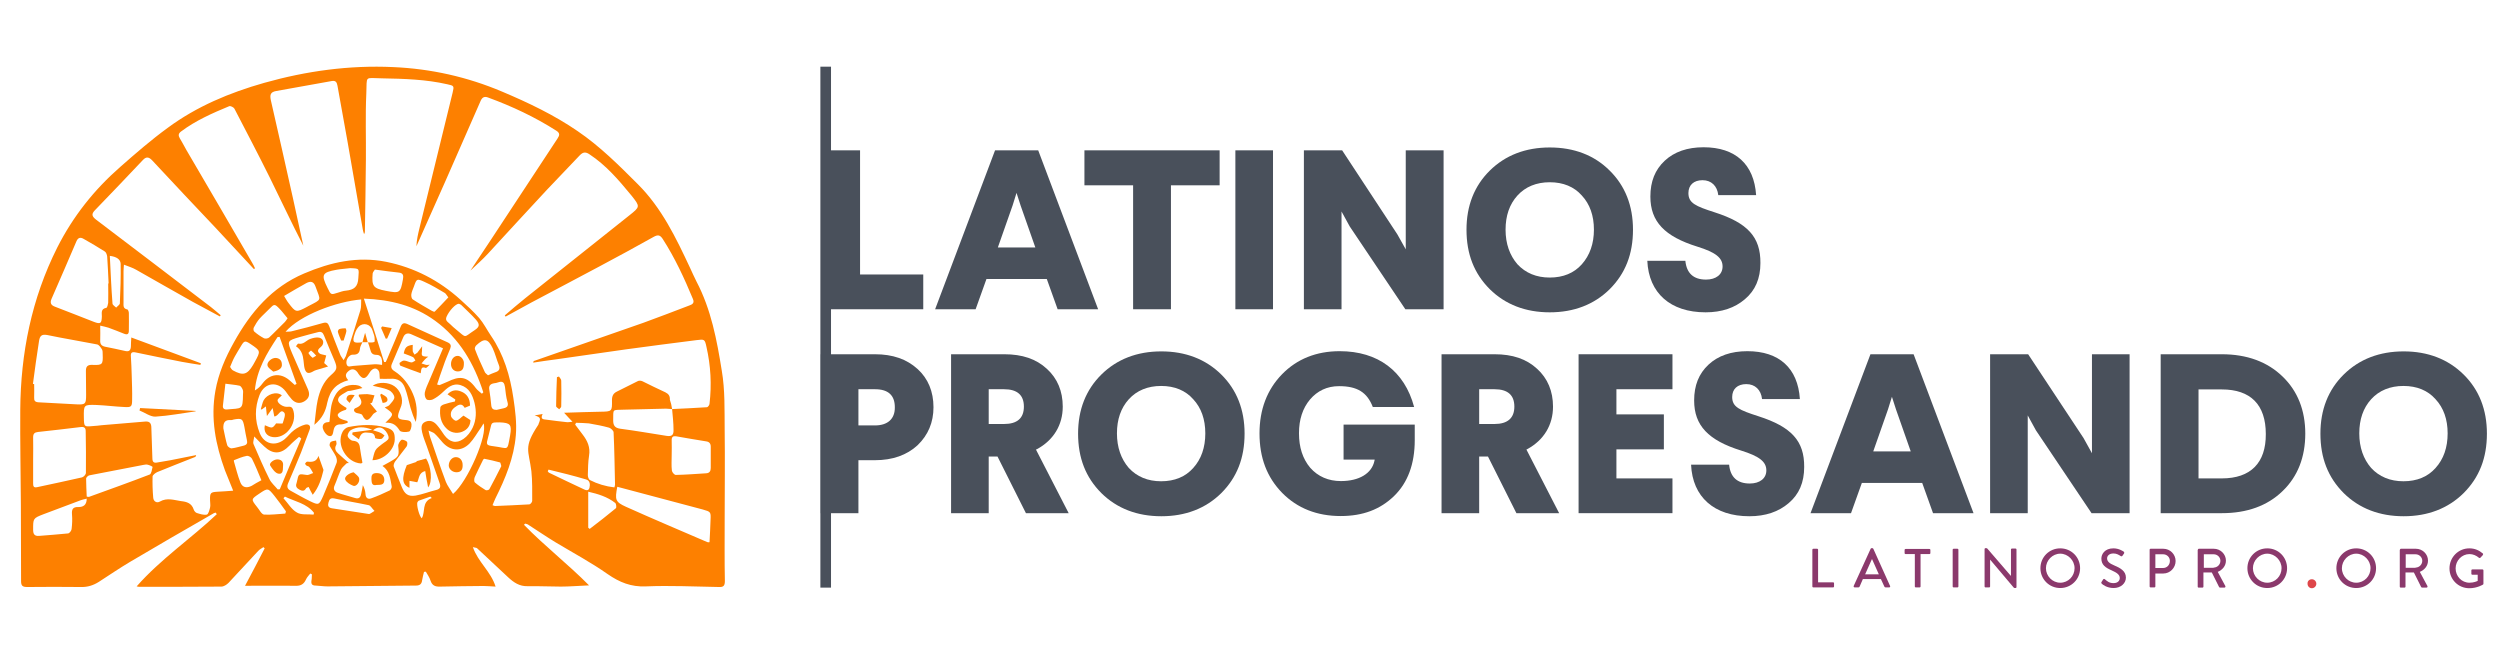 <?xml version="1.0" encoding="utf-8"?>
<!-- Generator: Adobe Illustrator 22.0.1, SVG Export Plug-In . SVG Version: 6.00 Build 0)  -->
<!DOCTYPE svg PUBLIC "-//W3C//DTD SVG 1.1//EN" "http://www.w3.org/Graphics/SVG/1.1/DTD/svg11.dtd">
<svg version="1.1" id="Layer_1" xmlns="http://www.w3.org/2000/svg" xmlns:xlink="http://www.w3.org/1999/xlink" x="0px" y="0px"
	 viewBox="0 0 1222.3 316.6" style="enable-background:new 0 0 1222.3 316.6;" xml:space="preserve">
<style type="text/css">
	.st0{fill:#FD8000;}
	.st1{fill:#49505B;}
	.st2{fill:#8B396C;}
	.st3{fill:#DE4649;}
</style>
<g>
	<path class="st0" d="M256.2,256.6c10,10.3,21.4,19.1,31.8,29.6c-5,0.2-9.4,0.6-13.8,0.6c-5.4,0-10.9-0.3-16.3-0.2
		c-3.9,0.1-6.7-1.8-9.4-4.3c-5.1-4.8-10.2-9.5-15.3-14.3c-0.3-0.2-0.8-0.2-2-0.5c2.5,7.3,8.8,11.9,11.1,19.3
		c-2.2-0.1-4.1-0.3-5.9-0.3c-7.1,0.1-14.2,0.1-21.2,0.3c-2.4,0.1-3.9-0.5-4.7-2.9c-0.5-1.6-1.5-3-2.3-4.4c-0.3,0-0.6,0.1-0.9,0.1
		c-0.3,1.3-0.7,2.7-0.9,4c-0.2,1.8-1,2.7-3,2.7c-14.4,0.1-28.9,0.3-43.3,0.4c-1.9,0-3.8-0.3-5.7-0.4c-1.9,0-2.4-0.8-2.1-2.6
		c0.2-0.9,0.1-2,0.2-2.9c-0.3-0.1-0.5-0.3-0.8-0.4c-0.7,0.9-1.6,1.8-2.1,2.9c-1,2.3-2.6,3.2-5,3.1c-8-0.1-16,0-24.8,0
		c3.3-6.2,6.5-12.2,9.6-18.3c-0.2-0.2-0.4-0.4-0.6-0.6c-0.9,0.6-1.9,1.1-2.6,1.9c-4.8,5.2-9.6,10.4-14.5,15.6
		c-0.9,0.9-2.3,1.8-3.5,1.8c-13.4,0.1-26.8,0.1-40.2,0.1c-0.3,0-0.6-0.1-1.2-0.2c11.8-13.4,26.5-23.3,39.2-35.3
		c-0.2-0.3-0.4-0.5-0.6-0.8c-0.6,0.2-1.2,0.4-1.7,0.8c-13.4,7.7-26.8,15.4-40.1,23.3c-5.2,3.1-10.2,6.5-15.3,9.8
		c-2.7,1.7-5.5,2.6-8.8,2.5c-8.7-0.1-17.5-0.1-26.2,0c-2.3,0-3-0.6-3-2.9c0-12.4-0.1-24.9-0.1-37.3c-0.1-15.5-0.4-30.9-0.3-46.4
		c0.2-27.7,5.5-54.3,18.1-79.4c7.7-15.2,18-28.2,30.8-39.4c7.5-6.6,15.1-13.2,23.2-19.1c14.2-10.5,30.3-17.2,47.2-22
		c20.6-5.8,41.6-8.7,63-7.7c18.5,0.8,36.3,4.8,53.3,12c12.8,5.4,25.4,11.4,36.9,19.3c10.9,7.4,20.2,16.7,29.5,26
		c11.7,11.7,18.6,26.2,25.5,40.9c1,2.2,2,4.4,3.1,6.6c7.2,13.7,10,28.7,12.4,43.7c1.6,9.4,1.3,19.1,1.4,28.7c0.2,14.8,0,29.6,0,44.3
		c0,9.9-0.1,19.9,0.1,29.8c0,2.3-0.7,3-2.9,2.9c-11.9-0.2-23.9-0.8-35.8-0.3c-7.2,0.3-12.8-2-18.6-6c-8.1-5.7-16.9-10.4-25.4-15.5
		c-4.6-2.8-9-5.8-13.5-8.7c-0.4-0.3-0.9-0.3-1.4-0.5C256.6,256.1,256.4,256.3,256.2,256.6z M177.2,167.3c-0.4,1-1.1,2-1.2,3.1
		c-0.2,2.3-1.3,3.1-3.5,3c-1.7-0.1-3.5,2.4-3.1,4.4c0.4,2.2,2.2,1.1,3.4,1.1c3.4-0.2,6.8-0.6,10.3-0.8c1.2-0.1,2.5,0.2,3.7,0.3
		c0.2-3.3-0.6-4.9-2.7-4.9c-2.1,0-2.7-1-3.1-2.7c-0.3-1.2-0.7-2.3-1.1-3.4c1,0,2.2,0.2,3.1-0.2c0.3-0.1,0.2-1.7,0.1-2.5
		c-0.2-1.1-0.7-2.1-1-3.2c-0.9-3-4.4-4-6.6-1.9c-0.9,0.9-1.6,2.2-2,3.5C172,167.3,172.7,168,177.2,167.3z M328.6,200
		c5.7-0.3,11.4-0.5,17-0.9c0.5,0,1.3-1.1,1.3-1.7c1.1-9.3,0.6-18.6-1.5-27.8c-0.8-3.8-1-3.8-4.9-3.3c-11.5,1.5-23,2.9-34.4,4.5
		c-11.5,1.6-22.9,3.3-34.3,4.9c-3.7,0.5-7.4,1-11.1,1.6c0.1-0.7,0.3-0.9,0.6-0.9c17.8-6.2,35.6-12.4,53.3-18.6
		c7.5-2.7,14.9-5.6,22.3-8.4c1.4-0.5,2.8-1.1,1.9-3.2c-4.2-10.1-8.8-20.1-14.8-29.4c-1.3-2-2.4-2.1-4.4-1
		c-8.8,4.9-17.7,9.8-26.6,14.5c-11,5.9-22.1,11.7-33.2,17.6c-4.2,2.3-8.4,4.6-12.6,6.9c-0.1-0.2-0.3-0.4-0.4-0.6
		c3.3-2.8,6.6-5.7,10-8.4c16.9-13.5,33.9-27,50.9-40.5c5.3-4.2,5.3-4.3,1.2-9.5c-0.2-0.2-0.3-0.4-0.5-0.6
		c-6-7.3-12.1-14.4-20.1-19.7c-1.9-1.3-3.2-1.3-4.9,0.5c-5.3,5.7-10.8,11.2-16.1,16.9c-9.7,10.4-19.2,20.8-28.8,31.2
		c-2.5,2.7-5.3,5.2-8.5,8.2c3.6-5.5,6.9-10.3,10.1-15.2c10.8-16.5,21.6-32.9,32.5-49.4c1-1.5,1.3-2.6-0.6-3.8
		c-10.5-6.7-21.6-11.9-33.3-16.2c-1.8-0.7-2.9-0.2-3.7,1.6c-5.7,13.1-11.4,26.1-17.2,39.2c-4.7,10.6-9.5,21.3-14.2,31.9
		c0.1-3.1,0.8-6,1.5-8.9c5.4-22.1,10.8-44.1,16.2-66.2c0.8-3.3,0.7-3.4-2.6-4.1c-10.5-2.4-21.2-2.7-31.9-2.9
		c-8.8-0.1-7.3-1.6-7.7,7.5c-0.5,10.7-0.1,21.4-0.2,32.1c-0.1,11.8-0.3,23.7-0.5,35.5c0,0.2-0.1,0.5-0.4,1.1c-0.3-1-0.5-1.6-0.6-2.2
		c-2.5-14.2-4.9-28.4-7.4-42.6c-1.6-9.3-3.4-18.5-5-27.8c-0.3-1.6-0.8-2.6-2.7-2.3c-9.1,1.6-18.2,3.3-27.3,4.9
		c-2.8,0.5-3.1,1.9-2.6,4.4c3.7,16.1,7.3,32.2,10.9,48.3c1.7,7.6,3.3,15.3,5,22.9c-5.7-11-10.9-22.2-16.4-33.3
		c-5.6-11.3-11.5-22.5-17.3-33.7c-0.4-0.7-1.9-1.4-2.5-1.2c-8.2,3.4-16.4,7-23.6,12.4c-1.3,1-1.4,1.9-0.6,3.3
		c1.6,2.6,2.9,5.3,4.5,7.9c10.3,17.6,20.6,35.2,30.8,52.8c0.6,0.9,1,1.9,1.5,2.9c-0.2,0.1-0.4,0.2-0.6,0.3
		c-6.1-6.6-12.2-13.2-18.3-19.7c-10.5-11.1-21-22.2-31.4-33.4c-1.6-1.7-2.9-1.9-4.5-0.2c-7.8,8.3-15.7,16.5-23.6,24.7
		c-1.8,1.9-1.2,3,0.7,4.5c18.7,14.2,37.4,28.4,56.1,42.7c1.7,1.3,3.2,2.7,4.8,4c-0.1,0.2-0.3,0.4-0.4,0.6c-4.4-2.4-8.8-4.7-13.2-7.1
		c-9.3-5.2-18.5-10.5-27.7-15.7c-1.7-1-3.7-1.6-6-2.5c-0.1,1.5-0.2,2.3-0.2,3.2c0,5.1,0,10.2,0,15.3c0,1.5-0.3,3,1.9,3.4
		c0.3,0.1,0.7,1.1,0.7,1.7c0.1,2.9,0,5.7,0,8.6c0,1.9-0.8,2.2-2.5,1.5c-2.5-1-5-2-7.5-2.9c-1.2-0.4-2.4-0.6-4-1c0,2.7,0.1,5,0,7.2
		c-0.1,1.8,0.6,2.7,2.3,3.1c3.3,0.7,6.6,1.3,9.9,2.1c2,0.5,2.7-0.4,2.8-2.2c0-1.3,0.1-2.7,0.2-4.4c11.6,4.3,22.8,8.4,34,12.6
		c-0.1,0.3-0.1,0.5-0.2,0.8c-3-0.5-6.1-0.9-9.1-1.5c-7.5-1.5-15.1-3-22.6-4.6c-1.9-0.4-2.5,0.2-2.3,2.1c0.2,3,0.3,6,0.4,9.1
		c0.1,4,0.3,7.9,0.2,11.9c0,3.4-0.4,3.8-3.7,3.6c-4.6-0.2-9.1-0.8-13.7-1c-6.3-0.2-6.3-0.1-6.2,6.2c0.1,4.5,0.1,4.5,4.5,4.1
		c1.4-0.1,2.7-0.2,4.1-0.4c7.1-0.6,14.3-1.2,21.4-1.8c2.3-0.2,3,1,3,3.1c0.1,4.9,0.4,9.8,0.5,14.8c0,1.9,0.7,2.5,2.5,2.1
		c2.1-0.4,4.3-0.7,6.4-1.1c4.2-0.8,8.4-1.7,12.5-2.5c-0.1,0.7-0.4,0.9-0.7,1c-6.1,2.4-12.2,4.8-18.3,7.3c-0.9,0.4-2.2,1.4-2.3,2.1
		c-0.1,3.4,0,6.9,0.3,10.3c0.1,2.1,1.9,2.9,3.3,2c3.5-2,6.9-0.7,10.3-0.2c2.8,0.3,5.2,1,6.2,4.1c0.2,0.7,0.9,1.5,1.5,1.7
		c1.6,0.5,3.4,1.1,4.9,0.8c0.8-0.2,1.3-2.2,1.6-3.4c0.3-1.1,0-2.4,0-3.6c-0.1-3.7,0.2-4,3.8-4.2c2.4-0.1,4.7-0.3,7.5-0.5
		c-1.5-3.7-2.8-6.8-4-9.9c-4.6-12.6-7.1-25.4-4.7-38.9c1.5-8.5,4.9-16.3,9.1-23.8c8.1-14.6,18.5-26.9,34.3-33.6
		c12.9-5.5,26.1-8.5,40.1-5.7c13.8,2.8,25.9,9.1,36.3,18.5c3.2,2.9,6.4,5.8,9.2,9c2.2,2.6,3.8,5.8,5.7,8.6c6.3,9.2,9.4,19.6,11,30.5
		c0.9,6,1.7,12.2,1.2,18.2c-0.9,11-5.1,21.1-10,30.9c-0.5,1-0.9,2.2-1.4,3.3c0.6,0.2,0.9,0.4,1.2,0.4c5.6-0.2,11.2-0.5,16.8-0.8
		c0.5,0,1.4-1.1,1.4-1.7c0-4.8,0.1-9.7-0.4-14.5c-1.3-10.5-4-11.5,3.3-22.6c0.1-0.1,0.2-0.3,0.2-0.5c1.2-2.8,1-3.3-1.9-4.2
		c1.3-0.2,2.3-0.4,3.9-0.7c-1.3,2.7,0.4,2.6,2,2.8c3.3,0.4,6.5,0.9,9.8,1.2c0.7,0.1,1.4-0.1,2.8-0.2c-1.5-1.6-2.6-2.7-4.1-4.4
		c6.4-0.2,12.1-0.4,17.7-0.5c5.7-0.1,5.8-0.1,5.7-5.6c0-2.1,0.6-3.4,2.5-4.3c3.4-1.6,6.8-3.5,10.2-5.1c0.6-0.3,1.5-0.2,2.2,0.1
		c3.7,1.8,7.4,3.7,11.2,5.4c1.6,0.8,2.3,1.8,2.2,3.6C328,196.8,328.4,198.4,328.6,200c-1,0-2-0.2-3-0.2c-6.9,0.2-13.8,0.3-20.7,0.5
		c-5.7,0.2-5-0.5-5.1,5.2c0,2.4,0.7,3.7,3.4,4.1c7.6,1,15.1,2.3,22.7,3.5c2.5,0.4,3.5-0.4,3.4-2.9
		C329.3,206.8,328.9,203.4,328.6,200z M187,227.8c1.4-0.8,2.6-1.4,3.8-2.1c4.3-2.5,4.4-2.8,3.9-7.6c-0.1-1,0.7-2.3,1.5-3
		c0.5-0.4,2,0.2,2.7,0.8c0.4,0.4,0.3,1.8-0.1,2.4c-1.8,2.5-3.8,4.8-5.6,7.3c-0.5,0.7-0.9,1.8-0.7,2.5c1.2,3.3,2.6,6.6,3.9,9.9
		c1.4,3.5,3.1,4.9,6.8,4.3c3.4-0.6,6.6-1.9,9.9-2.7c2.2-0.5,2.5-1.6,1.8-3.5c-2.1-6-4.2-12.1-6.3-18.1c-0.8-2.2-1.7-4.4-2.2-6.6
		c-0.4-1.9-0.8-4.2,1.6-5.2c2.3-1,4.2-0.1,5.7,1.7c1.3,1.5,2.4,3.2,3.5,4.8c2.6,3.5,5.8,4.4,9.4,1.9c1.9-1.3,3.5-3.4,4.5-5.5
		c1.8-3.8,1.9-8,0.9-12.1c-1-3.9-2.6-7.4-6.8-8.7c-4.1-1.2-6.6,1.5-9.2,3.9c-1.3,1.2-2.8,2.3-4.4,3.1c-0.9,0.4-2.5,0.5-3.1-0.1
		c-0.7-0.7-1-2.2-0.8-3.3c0.4-1.9,1.3-3.7,2.1-5.6c2.2-5.2,4.4-10.3,6.8-16c-5.4-2.4-10.5-4.6-15.6-6.9c-1.8-0.8-3.1-0.2-3.8,1.4
		c-1.9,4.3-3.7,8.7-5.6,13.1c-0.7,1.6-0.2,2.7,1.3,3.6c4.2,2.7,7.1,6.6,9,11.1c1.9,4.4,2.3,9,1.4,13.7c-1.1-2.3-1.9-4.6-2.6-6.9
		c-0.9-3.2-1.5-6.6-2.7-9.7c-1.1-3.1-3.5-4.8-7.1-4.5c-1.8,0.1-3.6,0-5.2,0c-0.2-1.5,0-2.9-0.5-3.8c-1.2-2-3.2-1.5-4.7,1.1
		c-1.9,3.1-3.3,3.1-5.3,0.2c-0.2-0.3-0.3-0.6-0.6-0.9c-1.3-1.6-2.9-1.6-4.4-0.2c-1.7,1.5-1.2,2.9,0.1,4.3c-5.7,1.6-8.9,4.6-10.3,11
		c-0.8,4.1-2.3,7.5-6.3,10.8c0.6-4.4,0.8-8.3,1.6-12c1-4.6,2.8-9,6.4-12.2c3.1-2.7,3.4-3.5,1.8-7.3c-1.7-4.1-3.5-8.1-5.1-12.2
		c-0.6-1.5-1.4-2-2.9-1.6c-3,0.8-6,1.5-9,2.4c-6.2,1.8-6.2,1.9-3.7,7.9c2.5,5.9,5.2,11.7,7.7,17.5c1.2,2.7,0.6,4.5-1.5,5.9
		c-2.2,1.4-4.4,1.2-6.3-0.8c-1.1-1.2-2.1-2.6-3-3.9c-4-5.2-10.3-4.5-12.8,1.7c-2.4,6.2-2.4,12.5,0.1,18.7c2.2,5.4,7.6,6.6,12.1,3
		c1.7-1.4,2.9-3.2,4.7-4.5c1.6-1.2,3.5-2.2,5.4-2.7c1.8-0.4,3,0.6,2.1,2.7c-1.4,3.6-2.7,7.3-4.1,10.9c-2,5-4.2,10-6.3,15
		c-0.8,1.8-0.4,2.9,1.3,3.8c3.1,1.7,6.2,3.5,9.3,5c4.3,2.1,4.5,2,6.5-2.5c2.3-5.4,4.5-10.8,6.6-16.3c0.3-0.9,0-2.2-0.4-3.1
		c-0.9-1.8-2.1-3.4-3-5.1c-0.2-0.5,0.1-1.6,0.5-1.9c0.7-0.5,1.7-0.5,2.6-0.7c0.1,0.7,0.4,1.6,0.1,2.1c-1.1,1.9-0.2,3.2,1,4.3
		c1.7,1.6,3.5,3.1,5.2,4.6c-0.4,0-0.8,0-1.1,0.1c-0.9,1-2.2,1.9-2.8,3.1c-1.2,2.5-2,5.2-3.1,7.7c-0.8,1.7-0.2,3,1.4,3.6
		c2.8,1,5.8,1.7,8.6,2.6c1.9,0.6,2.7-0.4,3-2.1c0.3-1.4,0.6-2.8,0.8-4.2c0.8,1.5,1.2,2.9,1.3,4.4c0.1,1.9,1.2,2.6,2.7,2.1
		c3.1-1.1,6.2-2.5,9.1-3.9c0.6-0.3,1.2-1.5,1-2.1C190.8,234.2,190.6,230.3,187,227.8z M16.1,187.7c0.2,0,0.4,0.1,0.6,0.1
		c0,2.2,0.1,4.3,0,6.5c-0.1,1.6,0.4,2.3,2.2,2.4c6.2,0.3,12.4,0.7,18.6,1c4.3,0.2,4.6-0.2,4.6-4.7c0-3.9-0.1-7.8-0.1-11.7
		c0-2.2,0.9-3,3.2-2.9c4.9,0.2,5.2-0.2,5-5.2c0-0.8,0-1.7-0.3-2.3c-0.6-1-1.5-2.3-2.4-2.5c-8.1-1.6-16.3-2.9-24.4-4.6
		c-2.7-0.5-3.6,0.4-4,2.8C18,173.7,17,180.7,16.1,187.7z M52.9,138.6c0.1,0,0.1,0,0.2,0c-0.2-4.4-0.4-8.8-0.7-13.2
		c-0.1-0.8-0.5-2-1.1-2.4c-3.4-2.2-6.9-4.2-10.4-6.2c-1.5-0.9-2.7-0.7-3.5,1.1c-4,9.4-8.1,18.8-12.2,28.2c-0.9,2.1-0.2,3.2,1.8,3.9
		c6.4,2.4,12.7,5,19,7.4c3.2,1.2,3.7,0.7,3.8-2.7c0-1.7-0.6-3.7,2.2-4.2c0.4-0.1,0.8-1.6,0.9-2.4C53,145,52.9,141.8,52.9,138.6z
		 M187.8,177c0.3,0,0.5,0,0.8,0c0.6-1.3,1.2-2.6,1.7-3.9c1.9-4.4,3.8-8.9,5.6-13.4c0.7-1.7,1.6-2,3.2-1.3c6.6,3,13.2,6,19.8,9
		c1.5,0.7,1.8,1.6,1.2,3.1c-1.2,2.9-2.4,5.7-3.4,8.7c-1.1,2.9-2,5.8-3,8.8c0.7,0.2,1,0.3,1.2,0.3c1.4-0.6,2.7-1.1,4-1.7
		c5.2-2.5,9.1-3.2,13.7,3.1c0.8,1.1,2,1.9,3,2.8c0.2-0.2,0.5-0.4,0.7-0.7c-4.5-13.9-11.5-26.2-23.6-35
		c-10.2-7.4-21.7-10.3-34.8-10.8C181.4,156.6,184.6,166.8,187.8,177z M16.2,224.9C16.2,224.9,16.2,224.9,16.2,224.9
		c0,3.8,0,7.6,0,11.4c0,1.2,0.1,2.3,1.9,1.9c7.3-1.6,14.7-3.1,22-4.8c0.8-0.2,1.9-1.4,1.9-2.2c0.1-6.8,0-13.6-0.1-20.4
		c0-1.7-0.8-2.2-2.5-2c-6.9,0.9-13.9,1.6-20.8,2.4c-1.7,0.2-2.4,0.8-2.4,2.6C16.3,217.5,16.2,221.2,16.2,224.9z M301.8,238
		c-1.2,6.4-1,7.4,4.3,9.8c13.1,5.9,26.4,11.5,39.6,17.2c0.4,0.2,0.9,0.1,1.2,0.1c0.2-3.8,0.4-7.4,0.5-10.9c0.2-3.9,0.1-4-3.8-5.1
		c-13.2-3.5-26.3-7-39.5-10.5C303.5,238.4,302.7,238.2,301.8,238z M281.6,206.7c-0.1,0.3-0.2,0.6-0.4,0.9c1.2,1.6,2.5,3.3,3.7,4.9
		c2.3,3,3.8,6.2,3.1,10.3c-0.5,3.1-0.5,6.3-0.6,9.5c0,0.8,0.4,2.1,1,2.4c3.7,1.9,7.7,3.1,12,3.6c0.1-0.6,0.3-0.9,0.3-1.3
		c-0.2-8.5-0.3-17.1-0.7-25.6c0-0.8-1.3-2-2.2-2.3c-3.2-0.9-6.5-1.5-9.9-2.1C286,206.8,283.8,206.8,281.6,206.7z M139.6,162.2
		c1.2-0.1,2.1,0,2.9-0.2c5.2-1.3,10.4-2.6,15.5-4.1c1.9-0.5,2.4,0.2,3,1.7c1.7,4.6,3.5,9.2,5.3,13.7c0.3,0.9,1,1.6,1.7,2.8
		c0.5-1,0.9-1.5,1.1-2c2.4-7.5,4.8-14.9,7.1-22.4c0.5-1.6,0.3-3.5,0.4-5.3C164.3,147.5,146.8,154,139.6,162.2z M328.4,222.6
		c0,2.5-0.2,5,0.1,7.5c0.1,0.8,1.2,2.1,1.9,2.1c5-0.1,10-0.5,14.9-0.8c1.6-0.1,2.2-1.1,2.2-2.6c0-3.5,0-6.9,0-10.4
		c0-1.5-0.7-2.4-2.2-2.6c-4.9-0.8-9.8-1.6-14.8-2.5c-1.4-0.2-2.1,0.3-2.1,1.8C328.5,217.6,328.4,220.1,328.4,222.6z M221.5,241.5
		c7.3-6.2,17.1-29,14.9-34.5c-0.5,0.9-0.9,1.6-1.4,2.3c-1.8,2.5-3.3,5.3-5.4,7.5c-4.1,4.2-9.4,3.8-13.3-0.6
		c-1.2-1.4-2.4-2.9-3.8-4.2c-0.6-0.6-1.6-0.8-3-1.5c0.4,1.6,0.5,2.4,0.8,3.2c2.5,7.3,5,14.7,7.7,21.9
		C218.8,237.6,220.2,239.3,221.5,241.5z M42.4,242.8c0.8,0.1,1,0.2,1.2,0.1c9.9-3.6,19.8-7.1,29.6-10.9c0.8-0.3,1.1-2.4,1.4-3.7
		c0-0.2-1.5-0.9-2.4-1.1c-0.6-0.2-1.4,0-2.1,0.1c-8.8,1.7-17.6,3.4-26.4,5.1c-0.6,0.1-1.6,1-1.6,1.6C42.1,237,42.3,239.9,42.4,242.8
		z M42.4,243.8c-1.3,0.3-2.2,0.5-3,0.8c-6.1,2.3-12.1,4.5-18.1,6.8c-5.2,2-5.1,2.1-5.1,7.6c0,2.2,0.7,3.2,3,3
		c4.7-0.4,9.4-0.7,14.1-1.2c0.7-0.1,1.6-1.3,1.7-2.1c0.3-2.4,0.4-4.8,0.2-7.2c-0.2-2.5,0.4-3.7,3.2-3.6
		C40.5,247.9,42.4,247.1,42.4,243.8z M147.3,214.4c-0.4-0.3-0.7-0.6-1.1-0.8c-1.6,1.4-3.2,2.7-4.6,4.2c-4.2,4.4-8.2,4.5-12.5,0.4
		c-1.5-1.4-2.9-2.8-4.8-4.8c-0.2,1.7-0.7,2.8-0.4,3.6c2.5,5.8,5,11.6,7.8,17.2c0.9,1.9,2.7,3.4,4.1,5.1c0.3,0,0.7-0.1,1-0.1
		C140.2,230.9,143.8,222.6,147.3,214.4z M144.1,188.2c0.3-0.2,0.6-0.3,0.9-0.5c-2.8-7.7-5.5-15.4-8.3-23c-0.3,0-0.7,0.1-1,0.1
		c-5.3,8-10.2,16.1-11.1,26.1c1.6-0.9,2.8-2.1,3.8-3.5c3.5-4.6,8.5-5.3,13-1.6C142.3,186.6,143.2,187.4,144.1,188.2z M219.2,145.4
		c-0.9-1.1-1.2-1.9-1.8-2.2c-3.2-1.9-6.5-3.9-9.9-5.4c-3.7-1.7-3.8-1.5-5.1,2.2c-0.5,1.3-1.1,2.6-1.3,3.9c-0.1,0.8,0.1,2,0.6,2.4
		c3,2,6.2,3.8,9.3,5.6c0.5,0.3,1.4,0.7,1.6,0.4C214.9,150,217,147.7,219.2,145.4z M171.2,131.1c-2.2,0.3-4.5,0.4-6.7,0.8
		c-7.1,1.3-7.6,2.4-4.3,9c1.6,3.3,1.6,3.3,5,2.2c1.3-0.4,2.6-0.9,4-1c3.8-0.4,5.8-1.8,6-6.2C175.5,131.2,176,131.3,171.2,131.1z
		 M140.6,155.6c-1.4-1.6-2.6-3.3-4-4.7c-2.3-2.4-2.6-2.3-4.8,0c-1.6,1.7-3.4,3.2-4.9,4.9c-1.1,1.3-2,2.8-2.8,4.3
		c-0.3,0.5-0.2,1.7,0.2,2c1.5,1.3,3.1,2.4,4.8,3.3c0.6,0.3,2,0.1,2.5-0.4c2.6-2.4,5.1-5.1,7.7-7.6
		C139.8,156.9,140.1,156.3,140.6,155.6z M287.6,258c0.2,0.2,0.5,0.4,0.7,0.6c4.3-3.3,8.6-6.6,12.8-10.1c0.4-0.3,0.2-2.2-0.3-2.6
		c-3.8-3-8.4-4.4-13.2-5.5C287.6,246.5,287.6,252.2,287.6,258z M224.4,148.5c-1.7,0-4.8,3.5-6,6.2c-1,2.1,0.6,2.7,1.7,3.8
		c0.9,0.9,1.9,1.8,2.9,2.6c5.4,4.4,3.4,4,9.1,0.3c2.4-1.6,2.6-2.8,0.6-5.1c-2.3-2.6-4.9-4.9-7.3-7.3
		C225,148.8,224.6,148.6,224.4,148.5z M138.9,144.7c0.8,1.3,1.4,2.5,2.2,3.5c3.5,4.6,3.7,4.6,8.7,2c0.4-0.2,0.8-0.4,1.1-0.6
		c6.7-3.5,5.9-2.4,3.4-9.4c-0.9-2.6-2.4-2.9-4.5-1.8C146.2,140.4,142.6,142.5,138.9,144.7z M112.5,179.4c0.4,0.6,0.8,1.4,1.4,1.7
		c4.9,2.7,7,2.1,9.8-2.6c0.3-0.5,0.6-1,0.9-1.6c2.9-5.3,2.9-5.3-2.1-8.7c-2.7-1.8-3.1-1.7-4.8,1.2c-0.9,1.6-2,3.2-2.9,4.9
		C113.9,175.9,113.3,177.5,112.5,179.4z M127.8,234.8c-1.5-3.6-2.9-7.1-4.6-10.5c-0.4-0.8-1.8-1.6-2.6-1.4c-2.1,0.4-4.2,1.3-6.2,2.1
		c-0.1,0-0.1,0.5,0,0.7c1,3.4,1.8,6.8,3.1,10.1c1,2.6,3.1,3,5.6,1.7C124.5,236.6,125.9,235.8,127.8,234.8z M245.1,227.9
		c-0.3-1-0.4-1.7-0.6-1.8c-2.6-0.7-5.1-1.3-7.7-1.8c-0.2,0-0.7,0.5-0.8,0.9c-1.3,2.7-2.7,5.4-3.9,8.1c-0.3,0.8-0.4,2.2,0.1,2.6
		c1.6,1.4,3.4,2.6,5.2,3.7c0.4,0.3,1.7,0,1.9-0.5C241.4,235.3,243.3,231.4,245.1,227.9z M183.3,131.8c-0.3,0.5-1,1.2-1.1,1.9
		c-0.5,6.3,0.3,7.3,6.5,8.5c6.8,1.3,7.1,1.1,8.3-5.6c0-0.3,0.1-0.5,0.1-0.8c0.2-1.5-0.4-2.3-1.9-2.5
		C191.5,132.9,187.7,132.4,183.3,131.8z M109.2,209.4c0.6,2.8,1.1,5.6,1.9,8.3c0.2,0.7,1.5,1.6,2.2,1.5c2-0.2,3.9-0.9,5.8-1.3
		c1.6-0.4,2-1.2,1.6-2.8c-0.5-2.1-0.8-4.2-1.2-6.3c-0.8-4.1-1.2-4.4-5.2-3.7c-0.4,0.1-0.8,0.3-1.3,0.3
		C109.9,205.1,109.1,206.7,109.2,209.4z M238.6,183.5c1.3-0.6,2.4-1.1,3.6-1.5c1.9-0.6,2.4-1.7,1.7-3.5c-1.1-2.7-1.8-5.6-3-8.2
		c-2.3-4.8-4.1-5.1-8-1.5c-0.5,0.4-0.9,1.5-0.7,1.9c1.4,3.7,3,7.3,4.7,10.9C237.1,182.4,238,182.9,238.6,183.5z M139.5,251.1
		c0.1-0.4,0.2-0.8,0.3-1.1c-1.8-2.5-3.6-5-5.5-7.4c-3.3-4.1-3.3-4.1-7.6-1.2c-4,2.7-4,2.7-1,6.5c1.1,1.3,2.1,3.5,3.4,3.7
		C132.5,251.8,136,251.3,139.5,251.1z M244.2,206.5c-3.9,0-3.8,0-4.5,3.1c-0.3,1.3-0.7,2.7-1,4c-1.1,3.9-1.1,4.1,2.8,4.6
		c7.3,0.9,6.4,2.8,7.9-5.3C250.3,207.6,249.6,206.7,244.2,206.5C244,206.5,243.8,206.5,244.2,206.5z M53.7,125.1
		c0.4,8,0.7,15.6,1.3,23.3c0,0.7,1.2,1.4,1.8,2c0.6-0.7,1.8-1.4,1.8-2.1c0.3-6.4,0.5-12.9,0.4-19.3C58.9,126.8,57,125.5,53.7,125.1z
		 M110.2,187.6c-0.4,3.8-0.8,7.2-1.2,10.6c-0.2,1.4,0.5,2.1,1.9,2c7.4-0.7,7.8,0.4,7.9-7.3c0-0.8,0.2-1.6-0.1-2.3
		c-0.3-0.8-0.9-1.8-1.5-2C115.1,188.1,112.8,188,110.2,187.6z M242.8,200.4c1.2-0.3,2.3-0.5,3.5-0.8c1.7-0.4,2.4-1.2,1.8-3.1
		c-0.7-2.4-0.9-4.9-1.2-7.3c-0.3-1.9-0.9-3.1-3.2-2.3c-0.7,0.3-1.5,0.4-2.2,0.5c-1.7,0.3-2.6,1.2-2.3,3c0.4,2.6,0.8,5.3,1,7.9
		C240.4,199.9,241.2,200.4,242.8,200.4z M183.1,249.8c-1.3-1.3-1.9-2.6-2.8-2.8c-5.6-1.2-11.3-2.1-16.9-3.3c-2-0.4-2.4,0.6-2.8,2
		c-0.4,1.4-0.2,2.5,1.6,2.8c6,0.9,12,1.9,18.1,2.8C180.9,251.4,181.7,250.6,183.1,249.8z M268.2,229.6c-0.1,0.3-0.2,0.5-0.4,0.8
		c0.2,0.3,0.4,0.6,0.6,0.7c5.6,2.7,11.2,5.4,16.8,8c1,0.5,2.5,1.2,3-0.6c0.4-1.6,0.3-3.6-1.7-4.1
		C280.5,232.6,274.4,231.1,268.2,229.6z M139.3,242.8c-0.2,0.3-0.4,0.5-0.7,0.8c2.2,2.4,3.9,5.5,6.6,7c2.2,1.3,5.4,0.7,8.1,1
		c0.1-0.3,0.2-0.6,0.2-0.9C149.9,246.1,144.2,245.2,139.3,242.8z M211.1,243.5c-0.2-0.2-0.5-0.5-0.7-0.7c-1.8,0.6-3.6,1.3-5.4,1.9
		c-0.4,0.1-0.7,0.5-0.9,0.8c-0.6,1.3,0.9,6.9,2.1,7.9C208.1,250.4,206,245.4,211.1,243.5z"/>
	<path class="st0" d="M95.7,201.1c-6.5,0.9-13.1,2.2-19.7,2.6c-2.5,0.1-5.2-2-7.8-3c0.1-0.4,0.2-0.8,0.3-1.2
		c9,0.5,18.1,0.9,27.1,1.4C95.6,201,95.7,201.1,95.7,201.1z"/>
	<path class="st0" d="M273.3,184.1c0.4,0.7,1.1,1.3,1.1,2c0.1,4.2,0.1,8.4,0,12.6c0,0.5-0.7,1-1,1.4c-0.5-0.5-1.5-1-1.5-1.5
		c0-4.7,0.2-9.5,0.4-14.2C272.6,184.3,273,184.2,273.3,184.1z"/>
	<path class="st0" d="M182.4,210.4c1.1,0.4,2.3,0.6,3.4,1.1c0.8,0.3,1.5,0.9,2.2,1.4c-0.5,0.6-1,1.6-1.6,1.7c-1,0.2-3-0.2-3-0.5
		c-0.2-2.7-2.1-2.4-3.9-2.6c-2.3-0.3-3.3,0.9-4,3.3c-1.3-0.9-2.3-1.7-3.3-2.4c0.1-0.3,0.1-0.6,0.2-1c2.9-0.4,5.9-0.8,9.6-1.3
		c-4-1.6-7.3-1.6-10.5,0.2c-0.8,0.5-1.7,2.1-1.5,2.9c0.2,1,1.6,2.3,2.6,2.3c2.5,0.2,3.2,1.5,3.4,3.6c0.3,2.4,0.8,4.7,1.2,7.1
		c-0.3,0.2-0.5,0.4-0.7,0.4c-7.1-0.4-12.3-9.3-9-15.5c0.5-1,1.8-2.1,2.8-2.3c6.1-1.2,12.3-1.5,18.4,0.2c3.5,1,4.4,2.3,4.3,6
		c-0.2,5-5.5,10-10.9,10c0.5-1.7,0.7-3.5,1.5-4.9c0.7-1.2,2.1-2,3.1-2.9c1.2-1,3.2-1.9,3.3-3c0.1-1.3-1-3.2-2.2-4.2
		C186.4,208.7,184.4,208.6,182.4,210.4z"/>
	<path class="st0" d="M134.1,203.6c-0.2-1.2-0.4-2.2-0.8-4.1c-1.2,1.6-1.9,2.6-2.8,3.9c-0.2-1.5-0.3-2.8-0.5-4.7
		c-0.9,0.7-1.4,1.1-2,1.5c-0.2,0-0.3-0.1-0.5-0.1c0.5-1.5,0.7-3,1.4-4.4c1.6-2.9,6.3-4.6,8.9-2.4c-0.7,0.8-2,1.6-2.1,2.4
		c-0.1,1.5,2.9,3.5,5,3.2c2-0.3,2.4,0.7,2.8,2.1c1.7,6.4-3.8,13.5-10.1,12.7c-3.1-0.4-4.6-2.7-3.9-5.8c3.6,1.6,3.7,1.6,5.5-0.9
		c1.4,0,3.1,0.2,3.2,0c0.5-1.7,1.6-4.3,0.8-5.2C137,199.5,136.3,203.6,134.1,203.6z"/>
	<path class="st0" d="M222.6,195.3c-1.2-0.8-2.4-1.6-3.8-2.5c2-2.1,4.2-2.4,6.6-1.4c2.9,1.1,4.4,3.5,4.4,6.9
		c-0.8,0.3-1.6,0.7-2.6,1.1c-0.7-1.2-1.7-2.2-3.6-1.1c-2,1.2-3.6,2.7-3.1,5.1c0.2,1,1.8,2.4,2.5,2.3c1.2-0.2,2.2-1.5,3.6-2.5
		c0.6,0.4,1.7,1.1,3.4,2.2c0,1.8-0.7,3.9-3,5.2c-2.7,1.6-6.1,1.3-8.4-0.8c-3.2-2.9-3.8-6.7-3.3-10.7c0.1-0.6,1.1-1.2,1.8-1.4
		c1.7-0.6,3.5-1,5.3-1.4C222.5,195.9,222.6,195.6,222.6,195.3z"/>
	<path class="st0" d="M144.7,169.3c0.5-0.6,0.9-1.4,1.2-1.3c2.5,0.6,3.8-1.6,5.8-2.3c1.4-0.5,3.1-0.9,4.4-0.6c2.2,0.5,2.6,3,0.8,4.5
		c-1.1,0.9-2.1,1.9-0.8,3.1c0.6,0.6,1.8,0.6,3.4,1.1c-0.2,0.7-0.6,2.1-1,3.7c0.4,0.3,0.9,0.8,1.9,1.7c-1.7,0.5-3.1,0.9-4.4,1.3
		c-1,0.3-2.2,0.6-3.1,1.2c-2,1.1-3.2,0.9-3.9-1.3c-0.4-1.3-0.4-2.7-0.6-4.1C148.1,173.7,147.5,171.1,144.7,169.3z M154.6,173.9
		c-1-1.1-1.7-1.9-2.5-2.5c-0.1-0.1-1.4,1.1-1.3,1.2c0.5,0.9,1.2,1.7,2,2.3C152.8,175.1,153.7,174.4,154.6,173.9z"/>
	<path class="st0" d="M188.4,206.7c4.4-4.2,4.4-4.2-0.3-7.5c0.9-0.4,1.8-0.6,2.3-1.2c1-1.2,2.5-2.6,2.4-3.8c-0.1-1.3-1.5-3-2.8-3.5
		c-2.4-1.1-5.1-1.4-7.8-2.1c2.8-2,7.7-1.8,10.6,0.2c3,2.1,4.5,6.3,3.4,9.6c-0.3,1-0.8,1.9-1.1,2.9c-1,2.9-0.6,3.7,2.6,4
		c1.5,0.2,3.4,0.1,3.5,2.2c0.1,1.2-0.5,3.3-1.2,3.5c-1.5,0.4-4.1,0.3-4.6-0.5C193.9,208.1,192.2,206.4,188.4,206.7z"/>
	<path class="st0" d="M169.2,200.3c-0.9,0.3-1.9,0.6-2.7,1.1c-0.6,0.3-1.4,1-1.4,1.5c0,0.6,0.7,1.4,1.2,1.7c1.1,0.6,2.4,0.9,3.6,1.3
		c0,0.3,0.1,0.5,0.1,0.8c-1.1,0.3-2.2,0.8-3.3,0.8c-2.1-0.1-3.2,0.8-3.6,2.8c-0.3,1.4-0.4,3.5-2.4,2.8c-1.2-0.4-2.4-2.1-2.8-3.5
		c-0.5-1.8,0.5-3.2,2.6-3.2c0.2,0,0.3-0.1,0.6-0.2c0.3-2.6,0.4-5.2,0.9-7.8c0.4-1.8,1-3.7,2-5.3c2.2-4,7.2-5.8,11.6-4.5
		c0.4,0.1,0.7,0.4,1.6,1.1c-2.2,0.5-3.8,1-5.5,1.3c-0.7,0.2-1.5,0-2,0.4c-1.5,1-3.6,1.8-4.2,3.2c-0.9,1.9,1.2,3.1,2.7,4.1
		c0.4,0.3,0.9,0.5,1.3,0.8C169.3,199.7,169.3,200,169.2,200.3z"/>
	<path class="st0" d="M155.7,222.9c0.9,2.5,1.6,4.5,2.3,6.4c0.1,0.2,0.2,0.5,0.1,0.8c-1,4.1-2.2,8.1-5.2,11.8
		c-0.8-1.4-1.4-2.5-2-3.8c-0.5,0.2-1.1,0.3-1.3,0.7c-0.8,1.4-1.8,1.3-3,0.7c-1.3-0.7-2.3-1.5-1.6-3.3c0.1-0.2,0.1-0.5,0.2-0.8
		c0.8-3.9,0.8-3.8,4.7-3.2c1,0.2,2.1-0.6,3.2-0.9c-0.6-1-1.1-2.1-1.9-3c-0.3-0.4-1-0.4-1.4-0.7c-0.3-0.2-0.7-0.8-0.6-1
		c0.2-0.4,0.7-0.9,1.1-0.9C152.8,226,154.8,225.7,155.7,222.9z"/>
	<path class="st0" d="M200.2,238.5c-3.7-1.6-3.9-4.7-1.3-11.1c1.9-0.6,3.3-1.1,4.8-1.6c0-0.1-0.1-0.2-0.1-0.3
		c1.5-0.4,3.1-0.9,4.7-1.3c2.5,3.7,3.3,11.4,1,14.1c-0.3-1.6-0.5-2.9-0.8-4.2c-0.2-1.2-0.4-2.4-0.6-3.8c-3.2,0.8-2.9,3.5-3.9,5.5
		c-1.2-0.2-2.4-0.5-3.8-0.7C200.2,236.2,200.2,237.2,200.2,238.5z"/>
	<path class="st0" d="M209.4,174.4c-0.6,0.4-1.2,0.8-1.7,1.4c-0.6,0.6-1.1,1.3-1.6,1.9c0.7,0.2,1.5,0.5,2.2,0.7
		c0.3,0.1,0.7,0,1.8-0.1c-0.9,0.8-1.6,1.7-1.9,1.6c-2.5-1-2.2,1-2.5,2.6c-3.3-1.2-6.6-2.4-9.9-3.7c-0.3-0.1-0.6-1.3-0.4-1.4
		c0.7-0.5,1.5-1.2,2.2-1.1c1.2,0,2.3,0.8,3.5,0.9c0.6,0.1,1.3-0.6,2-0.9c-0.4-0.6-0.6-1.4-1.2-1.7c-1.4-0.7-3-1.2-4.5-1.8
		c0.6-3,1.4-3.8,4.4-4.2c0,1-0.1,2.1,0,3.1c0.1,0.6,0.6,1.1,0.9,1.7c0.5-0.4,1-0.7,1.5-1.1c0.1,0,0-0.2,0.1-0.2
		c0.7-0.9,1.4-1.9,2.1-2.8c-0.1,1.1,0,2.3-0.2,3.4C206.2,174.1,206.5,174.3,209.4,174.4z"/>
	<path class="st0" d="M181,197.2c1.1,1.3,2.1,2.6,3.3,4c-0.8,0.6-1.7,0.9-2.1,1.6c-1.7,2.4-3.2,4.1-5.1,0.1c-0.3-0.6-1.8-0.7-2.8-1
		c-1.5-0.6-1.6-1.9-0.4-2.4c3.3-1.3,3.5-3.2,1.5-5.8c-0.1-0.1,0-0.5,0.1-0.8c1.4-0.1,2.7-0.2,4.1-0.2c1.2,0.1,2.3,0.4,3.5,0.6
		c-0.4,1.2-0.8,2.4-1.2,3.6C181.6,197,181.3,197.1,181,197.2z"/>
	<path class="st0" d="M172.9,230.9c1,1,2.5,1.9,2.7,3c0.4,2-1.6,4.2-2.9,3.6c-1.5-0.6-3.3-1.6-3.9-3
		C168.2,233.1,170.6,231.3,172.9,230.9z"/>
	<path class="st0" d="M184.1,237.1c-2.2,0.5-2.4-0.9-2.5-2.8c-0.1-1.8,0.3-3,2.5-3c2.5,0,3.8,1.2,3.8,3.5
		C187.8,237.3,185.9,237,184.1,237.1z"/>
	<path class="st0" d="M173.4,193.2c-1,1.5-1.7,2.6-2.5,3.8c-0.5-0.7-1.6-1.4-1.5-2C169.6,193.1,171,192.7,173.4,193.2z"/>
	<path class="st0" d="M186.4,192.5c1,0.7,2.5,1.2,2.9,2.2c0.6,1.5-0.6,2.2-2.2,2.3c-0.4-1.4-0.8-2.6-1.2-3.9
		C186,192.9,186.2,192.7,186.4,192.5z"/>
	<path class="st0" d="M226.8,177.2c0.1,2.8-0.6,4.3-2.8,4.4c-2,0.1-3.5-1.4-3.5-3.6c0-2.2,1.4-4,3.2-4
		C225.3,173.9,226.7,175.8,226.8,177.2z"/>
	<path class="st0" d="M186.8,159.6c1.4,0.2,2.8,0.5,4.7,0.8c-0.8,2-1.5,3.5-2.2,5.1c-0.2,0-0.5,0.1-0.7,0.1
		c-0.8-1.8-1.5-3.6-2.3-5.3C186.5,160.1,186.7,159.9,186.8,159.6z"/>
	<path class="st0" d="M166.8,166.5c-0.6-1.4-1.2-2.7-1.6-4.2c-0.1-0.4,0.3-1.3,0.7-1.4c0.9-0.3,2-0.4,3-0.4c0.2,0,0.6,1.2,0.4,1.7
		c-0.3,1.4-0.9,2.8-1.3,4.3C167.6,166.5,167.2,166.5,166.8,166.5z"/>
	<path class="st0" d="M222.9,223.5c2,0,3.4,1.7,3.3,4.1c0,2-0.8,3.3-3,3.3c-2.1,0-3.8-1.6-3.8-3.4
		C219.5,225.3,221,223.5,222.9,223.5z"/>
	<path class="st0" d="M135.6,224.6c1.9,0,3,1.2,2.8,2.9c-0.2,1.5,0.4,4.5-2.2,4.1c-1.6-0.2-3.1-2.4-4.1-4
		C131.4,226.5,133.8,224.6,135.6,224.6z"/>
	<path class="st0" d="M133.6,181.7c-1-0.9-2.4-1.7-2.8-2.9c-0.5-1.7,2-3.9,4-3.8c1.8,0.1,2.9,1.2,3,2.9
		C138.1,179.9,136.6,181.1,133.6,181.7z"/>
	<path class="st0" d="M177.2,167.3c0.4-1.4,0.8-2.8,1.3-4.6c0.5,1.8,0.9,3.2,1.3,4.6C178.9,167.3,178,167.3,177.2,167.3z"/>
</g>
<g>
	<path class="st1" d="M421.5,122.6 M401,61.9v79.8 M402.1,140.7V63 M451.4,123.6"/>
	<path class="st1" d="M477,140.7h-19.8"/>
	<g>
		<polygon class="st1" points="420.5,73.5 402.1,73.5 402.1,151.2 451.4,151.2 451.4,134.2 420.5,134.2 		"/>
		<path class="st1" d="M507.6,73.5h-21.1l-29.3,77.7H477l5.3-14.8h29.5l5.3,14.8h19.8L507.6,73.5z M487.9,120.9l7.2-20.5l1.9-6.1
			l2,6.2l7.2,20.5H487.9z"/>
		<polygon class="st1" points="554,151.2 572.5,151.2 572.5,90.6 596.3,90.6 596.3,73.5 530.2,73.5 530.2,90.6 554,90.6 		"/>
		<rect x="604" y="73.5" class="st1" width="18.4" height="77.7"/>
		<polygon class="st1" points="656.2,73.5 637.5,73.5 637.5,151.2 655.9,151.2 655.9,103.4 659.9,110.7 687.1,151.2 705.8,151.2 
			705.8,73.5 687.3,73.5 687.3,121.9 683.2,114.6 		"/>
		<path class="st1" d="M757.7,72.1c-11.8,0-21.7,3.8-29.3,11.3c-7.6,7.5-11.4,17.2-11.4,28.9c0,11.9,3.7,21.4,11.4,29.1
			c7.6,7.5,17.5,11.3,29.3,11.3c11.8,0,21.7-3.8,29.3-11.3c7.7-7.7,11.4-17.2,11.4-29.1c0-11.7-3.8-21.4-11.4-28.9
			C779.5,75.9,769.6,72.1,757.7,72.1z M773.4,129.2c-3.8,4.3-9.1,6.5-15.7,6.5c-6.5,0-11.8-2.2-15.8-6.5l0,0
			c-3.8-4.4-5.8-10.1-5.8-16.9c0-6.8,1.9-12.4,5.8-16.7c3.9-4.3,9.3-6.5,15.8-6.5c6.6,0,11.9,2.2,15.7,6.5c3.9,4.2,5.9,9.8,5.9,16.7
			C779.3,119.1,777.3,124.8,773.4,129.2z"/>
		<path class="st1" d="M838.3,103.8c-9.3-3-12.8-4.5-12.8-9.4c0-3.9,2.6-6.3,6.9-6.3c4.3,0,7.2,2.8,7.7,7.3h18.5
			c-1-15.1-10.1-23.4-25.7-23.4c-7.9,0-14.3,2.2-19,6.6c-4.7,4.4-7,10.1-7,17.5c0,12.2,6.9,19.5,23,24.5c9,2.8,12.3,5.5,12.3,9.7
			c0,3.9-3.2,6.4-8.1,6.4c-6.1,0-9.5-3.1-10.1-9.2h-18.6c0.7,15.8,11.3,25.2,28.5,25.2c7.9,0,14.3-2.2,19.2-6.4
			c5.1-4.3,7.6-10.1,7.6-17.7C860.8,115.9,854.5,109,838.3,103.8z"/>
	</g>
	<g>
		<path class="st1" d="M448.6,180.4c-5.3-4.8-12.1-7.2-20.8-7.2h-26.5v77.7h18.4v-25.9h8.1c8.6,0,15.6-2.5,20.8-7.3
			c5.2-5,7.8-11.2,7.8-18.6C456.4,191.5,453.8,185.1,448.6,180.4z M427.8,208h-8.1v-17.7h8.1c6.5,0,9.7,3,9.7,8.8
			C437.6,204.8,434,208,427.8,208z"/>
		<path class="st1" d="M507,219.6c8.1-4.4,12.6-11.8,12.6-20.8c0-7.5-2.6-13.8-7.8-18.5c-5.2-4.8-12-7.1-20.8-7.1H465v77.7h18.4
			v-27.7h4.3l13.9,27.7h20.9l-16-31.1L507,219.6z M490.9,207.3h-7.5v-17h7.5c6.5,0,9.7,2.9,9.7,8.5S497.4,207.3,490.9,207.3z"/>
		<path class="st1" d="M597.1,183.1c-7.6-7.5-17.5-11.3-29.3-11.3c-11.8,0-21.7,3.8-29.3,11.3c-7.6,7.5-11.4,17.2-11.4,28.9
			c0,11.9,3.7,21.4,11.4,29.1c7.6,7.5,17.5,11.3,29.3,11.3c11.8,0,21.7-3.8,29.3-11.3c7.7-7.7,11.4-17.2,11.4-29.1
			C608.5,200.3,604.7,190.6,597.1,183.1z M583.4,228.8c-3.8,4.3-9.1,6.5-15.7,6.5c-6.5,0-11.8-2.2-15.8-6.5l0,0
			c-3.8-4.4-5.8-10.1-5.8-16.9c0-6.8,1.9-12.4,5.8-16.7c3.9-4.3,9.3-6.5,15.8-6.5c6.6,0,11.9,2.2,15.7,6.5c3.9,4.2,5.9,9.8,5.9,16.7
			C589.3,218.8,587.3,224.5,583.4,228.8z"/>
		<path class="st1" d="M654.7,188.8c8.9,0,13.7,3,16.5,10.2h20.2c-4.7-17.6-17.7-27.3-36.4-27.3c-11.4,0-20.9,3.8-28.2,11.3
			c-7.3,7.5-11,17.2-11,28.9c0,11.9,3.6,21.4,11.1,29.1c7.4,7.5,17,11.3,28.6,11.3c10.8,0,19.3-3.2,26.1-9.8
			c6.7-6.5,10.1-15.7,10.1-27.3v-7.6h-34.8v17.1h15.2l-0.1,0.6c-1.3,6.2-7.5,9.9-16.4,9.9c-6.1,0-11.2-2.2-15-6.5
			c-3.7-4.4-5.5-10-5.5-16.9c0-6.7,1.8-12.2,5.4-16.5C644.1,191.1,648.8,188.8,654.7,188.8z"/>
		<path class="st1" d="M746.7,219.6c8.1-4.4,12.6-11.8,12.6-20.8c0-7.5-2.6-13.8-7.8-18.5c-5.2-4.8-12-7.1-20.8-7.1h-25.9v77.7h18.4
			v-27.7h4.3l13.9,27.7h20.9l-16-31.1L746.7,219.6z M730.7,207.3h-7.5v-17h7.5c6.5,0,9.7,2.9,9.7,8.5S737.1,207.3,730.7,207.3z"/>
		<polygon class="st1" points="817.7,233.9 790.3,233.9 790.3,219.7 813.5,219.7 813.5,202.6 790.3,202.6 790.3,190.3 817.7,190.3 
			817.7,173.2 771.8,173.2 771.8,250.9 817.7,250.9 		"/>
		<path class="st1" d="M859.7,203.5c-9.3-3-12.8-4.5-12.8-9.4c0-3.9,2.6-6.3,6.9-6.3c4.3,0,7.2,2.8,7.7,7.3H880
			c-1-15.1-10.1-23.4-25.7-23.4c-7.9,0-14.3,2.2-19,6.6c-4.7,4.4-7,10.1-7,17.5c0,12.2,6.9,19.5,23,24.5c9,2.8,12.3,5.5,12.3,9.7
			c0,3.9-3.2,6.4-8.1,6.4c-6.1,0-9.5-3.1-10.1-9.2h-18.6c0.7,15.8,11.3,25.2,28.5,25.2c7.9,0,14.3-2.2,19.2-6.4
			c5.1-4.3,7.6-10.1,7.6-17.7C882.2,215.6,875.9,208.7,859.7,203.5z"/>
		<path class="st1" d="M935.6,173.2h-21.1l-29.3,77.7H905l5.3-14.8h29.5l5.3,14.8h19.8L935.6,173.2z M915.9,220.6l7.2-20.5l1.9-6.1
			l2,6.2l7.2,20.5H915.9z"/>
		<polygon class="st1" points="991.6,173.2 973,173.2 973,250.9 991.4,250.9 991.4,203.1 995.4,210.4 1022.6,250.9 1041.2,250.9 
			1041.2,173.2 1022.8,173.2 1022.8,221.6 1018.7,214.2 		"/>
		<path class="st1" d="M1116,184.1c-7.4-7.2-17.4-10.9-29.7-10.9h-29.9v77.7h29.9c12.3,0,22.3-3.6,29.7-10.8
			c7.4-7.1,11.1-16.6,11.1-28.1C1127.1,200.7,1123.4,191.2,1116,184.1z M1086.3,233.9h-11.4v-43.5h11.4c14.1,0,21.5,7.5,21.5,21.8
			C1107.9,226.3,1100.4,233.9,1086.3,233.9z"/>
		<path class="st1" d="M1204.5,183.1c-7.6-7.5-17.5-11.3-29.3-11.3c-11.8,0-21.7,3.8-29.3,11.3c-7.6,7.5-11.4,17.2-11.4,28.9
			c0,11.9,3.7,21.4,11.4,29.1c7.6,7.5,17.5,11.3,29.3,11.3c11.8,0,21.7-3.8,29.3-11.3c7.7-7.7,11.4-17.2,11.4-29.1
			C1215.9,200.3,1212.1,190.6,1204.5,183.1z M1190.8,228.8c-3.8,4.3-9.1,6.5-15.7,6.5c-6.5,0-11.8-2.2-15.8-6.5l0,0
			c-3.8-4.4-5.8-10.1-5.8-16.9c0-6.8,1.9-12.4,5.8-16.7c3.9-4.3,9.3-6.5,15.8-6.5c6.6,0,11.9,2.2,15.7,6.5c3.9,4.2,5.9,9.8,5.9,16.7
			C1196.7,218.8,1194.7,224.5,1190.8,228.8z"/>
	</g>
	<rect x="401.1" y="32.6" class="st1" width="5.2" height="254.7"/>
</g>
<g>
	<path class="st2" d="M886.1,268.8c0-0.3,0.2-0.5,0.5-0.5h1.8c0.3,0,0.5,0.2,0.5,0.5v15.9h7.3c0.3,0,0.5,0.2,0.5,0.5v1.5
		c0,0.3-0.2,0.5-0.5,0.5h-9.6c-0.3,0-0.5-0.2-0.5-0.5V268.8z"/>
	<path class="st2" d="M906.3,286.5l8.3-18.2c0.1-0.2,0.3-0.3,0.5-0.3h0.3c0.1,0,0.4,0.1,0.5,0.3l8.2,18.2c0.2,0.4-0.1,0.7-0.5,0.7
		h-1.7c-0.3,0-0.5-0.2-0.6-0.4l-1.7-3.7h-8.8l-1.6,3.7c-0.1,0.2-0.3,0.4-0.6,0.4h-1.7C906.4,287.2,906.2,286.9,906.3,286.5z
		 M918.6,280.8l-3.3-7.4h-0.1l-3.3,7.4H918.6z"/>
	<path class="st2" d="M936.1,270.9h-4.4c-0.3,0-0.5-0.2-0.5-0.5v-1.5c0-0.3,0.2-0.5,0.5-0.5h11.6c0.3,0,0.5,0.2,0.5,0.5v1.5
		c0,0.3-0.2,0.5-0.5,0.5H939v15.8c0,0.3-0.2,0.5-0.5,0.5h-1.8c-0.3,0-0.5-0.2-0.5-0.5V270.9z"/>
	<path class="st2" d="M954.7,268.8c0-0.3,0.2-0.5,0.5-0.5h1.8c0.3,0,0.5,0.2,0.5,0.5v17.9c0,0.3-0.2,0.5-0.5,0.5h-1.8
		c-0.3,0-0.5-0.2-0.5-0.5V268.8z"/>
	<path class="st2" d="M970.3,268.5c0-0.3,0.2-0.5,0.5-0.5h0.2c0.3,0,0.5,0,0.8,0.4l11.3,13.1h0.1v-12.8c0-0.3,0.2-0.5,0.5-0.5h1.7
		c0.3,0,0.5,0.2,0.5,0.5V287c0,0.3-0.2,0.5-0.5,0.5h-0.2c-0.3,0-0.5,0-0.8-0.4l-11.4-13.5H973v13.1c0,0.3-0.2,0.5-0.5,0.5h-1.7
		c-0.3,0-0.5-0.2-0.5-0.5V268.5z"/>
	<path class="st2" d="M1007.3,268.1c5.4,0,9.7,4.3,9.7,9.7c0,5.4-4.3,9.7-9.7,9.7s-9.7-4.3-9.7-9.7
		C997.6,272.4,1001.9,268.1,1007.3,268.1z M1007.3,284.9c3.9,0,7-3.2,7-7.1c0-3.8-3.2-7.1-7-7.1c-3.8,0-7,3.3-7,7.1
		C1000.3,281.7,1003.5,284.9,1007.3,284.9z"/>
	<path class="st2" d="M1027.5,284.5l0.7-1.1c0.2-0.4,0.6-0.5,0.9-0.2c1.3,1.1,2.2,1.9,4.3,1.9c1.9,0,3-1.1,3-2.5
		c0-1.6-1.4-2.6-4.1-3.8c-2.8-1.2-4.9-2.6-4.9-5.7c0-2.1,1.6-5,5.9-5c2.7,0,4.7,1.4,5,1.6c0.2,0.1,0.4,0.5,0.2,0.9l-0.7,1
		c-0.2,0.4-0.6,0.5-0.9,0.3c-1.1-0.7-2.1-1.3-3.6-1.3c-2.3,0-3.1,1.4-3.1,2.4c0,1.5,1.2,2.5,3.4,3.4c3.1,1.3,5.8,2.8,5.8,6
		c0,2.8-2.5,5.1-6,5.1c-3.3,0-5.4-1.7-5.8-2.1C1027.4,285.1,1027.2,285,1027.5,284.5z"/>
	<path class="st2" d="M1051,268.8c0-0.3,0.2-0.5,0.5-0.5h6.2c3.3,0,6,2.7,6,6c0,3.3-2.7,6.1-6,6.1h-3.9v6.3c0,0.3-0.2,0.5-0.5,0.5
		h-1.8c-0.3,0-0.5-0.2-0.5-0.5V268.8z M1057.6,277.7c1.9,0,3.3-1.5,3.3-3.5c0-1.8-1.5-3.2-3.3-3.2h-3.8v6.7H1057.6z"/>
	<path class="st2" d="M1074.6,268.8c0-0.3,0.2-0.5,0.5-0.5h7.3c3.2,0,5.9,2.6,5.9,5.8c0,2.5-1.6,4.5-4,5.5l3.7,6.9
		c0.2,0.4,0,0.8-0.5,0.8h-2c-0.3,0-0.5-0.1-0.6-0.4l-3.5-7h-4.1v6.9c0,0.3-0.2,0.5-0.5,0.5h-1.8c-0.3,0-0.5-0.2-0.5-0.5V268.8z
		 M1082.3,277.5c1.8,0,3.3-1.5,3.3-3.3c0-1.8-1.5-3.2-3.3-3.2h-4.8v6.6H1082.3z"/>
	<path class="st2" d="M1108.5,268.1c5.4,0,9.7,4.3,9.7,9.7c0,5.4-4.3,9.7-9.7,9.7s-9.7-4.3-9.7-9.7
		C1098.8,272.4,1103.1,268.1,1108.5,268.1z M1108.5,284.9c3.9,0,7-3.2,7-7.1c0-3.8-3.2-7.1-7-7.1c-3.8,0-7,3.3-7,7.1
		C1101.5,281.7,1104.7,284.9,1108.5,284.9z"/>
	<path class="st3" d="M1130.3,283.2c1.2,0,2.2,1,2.2,2.2c0,1.2-1,2.2-2.2,2.2c-1.2,0-2.1-1-2.1-2.2
		C1128.1,284.1,1129.1,283.2,1130.3,283.2z"/>
	<path class="st2" d="M1152,268.1c5.4,0,9.7,4.3,9.7,9.7c0,5.4-4.3,9.7-9.7,9.7s-9.7-4.3-9.7-9.7
		C1142.3,272.4,1146.6,268.1,1152,268.1z M1152,284.9c3.9,0,7-3.2,7-7.1c0-3.8-3.2-7.1-7-7.1c-3.8,0-7,3.3-7,7.1
		C1145,281.7,1148.2,284.9,1152,284.9z"/>
	<path class="st2" d="M1173.4,268.8c0-0.3,0.2-0.5,0.5-0.5h7.3c3.2,0,5.9,2.6,5.9,5.8c0,2.5-1.6,4.5-4,5.5l3.7,6.9
		c0.2,0.4,0,0.8-0.5,0.8h-2c-0.3,0-0.5-0.1-0.6-0.4l-3.5-7h-4.1v6.9c0,0.3-0.2,0.5-0.5,0.5h-1.8c-0.3,0-0.5-0.2-0.5-0.5V268.8z
		 M1181,277.5c1.8,0,3.3-1.5,3.3-3.3c0-1.8-1.5-3.2-3.3-3.2h-4.8v6.6H1181z"/>
	<path class="st2" d="M1207.3,268.1c2.6,0,4.7,0.9,6.6,2.5c0.2,0.2,0.2,0.5,0,0.8c-0.4,0.4-0.8,0.8-1.2,1.3c-0.2,0.2-0.4,0.2-0.7,0
		c-1.3-1.1-2.9-1.8-4.6-1.8c-3.8,0-6.8,3.2-6.8,7c0,3.8,2.9,7,6.8,7c2.2,0,3.8-0.8,4-0.9v-3h-2.6c-0.3,0-0.5-0.2-0.5-0.5v-1.6
		c0-0.3,0.2-0.5,0.5-0.5h4.9c0.3,0,0.5,0.2,0.5,0.5v6.5c0,0.1-0.1,0.4-0.2,0.4c0,0-2.8,1.8-6.7,1.8c-5.4,0-9.7-4.3-9.7-9.7
		C1197.6,272.4,1202,268.1,1207.3,268.1z"/>
</g>
</svg>

